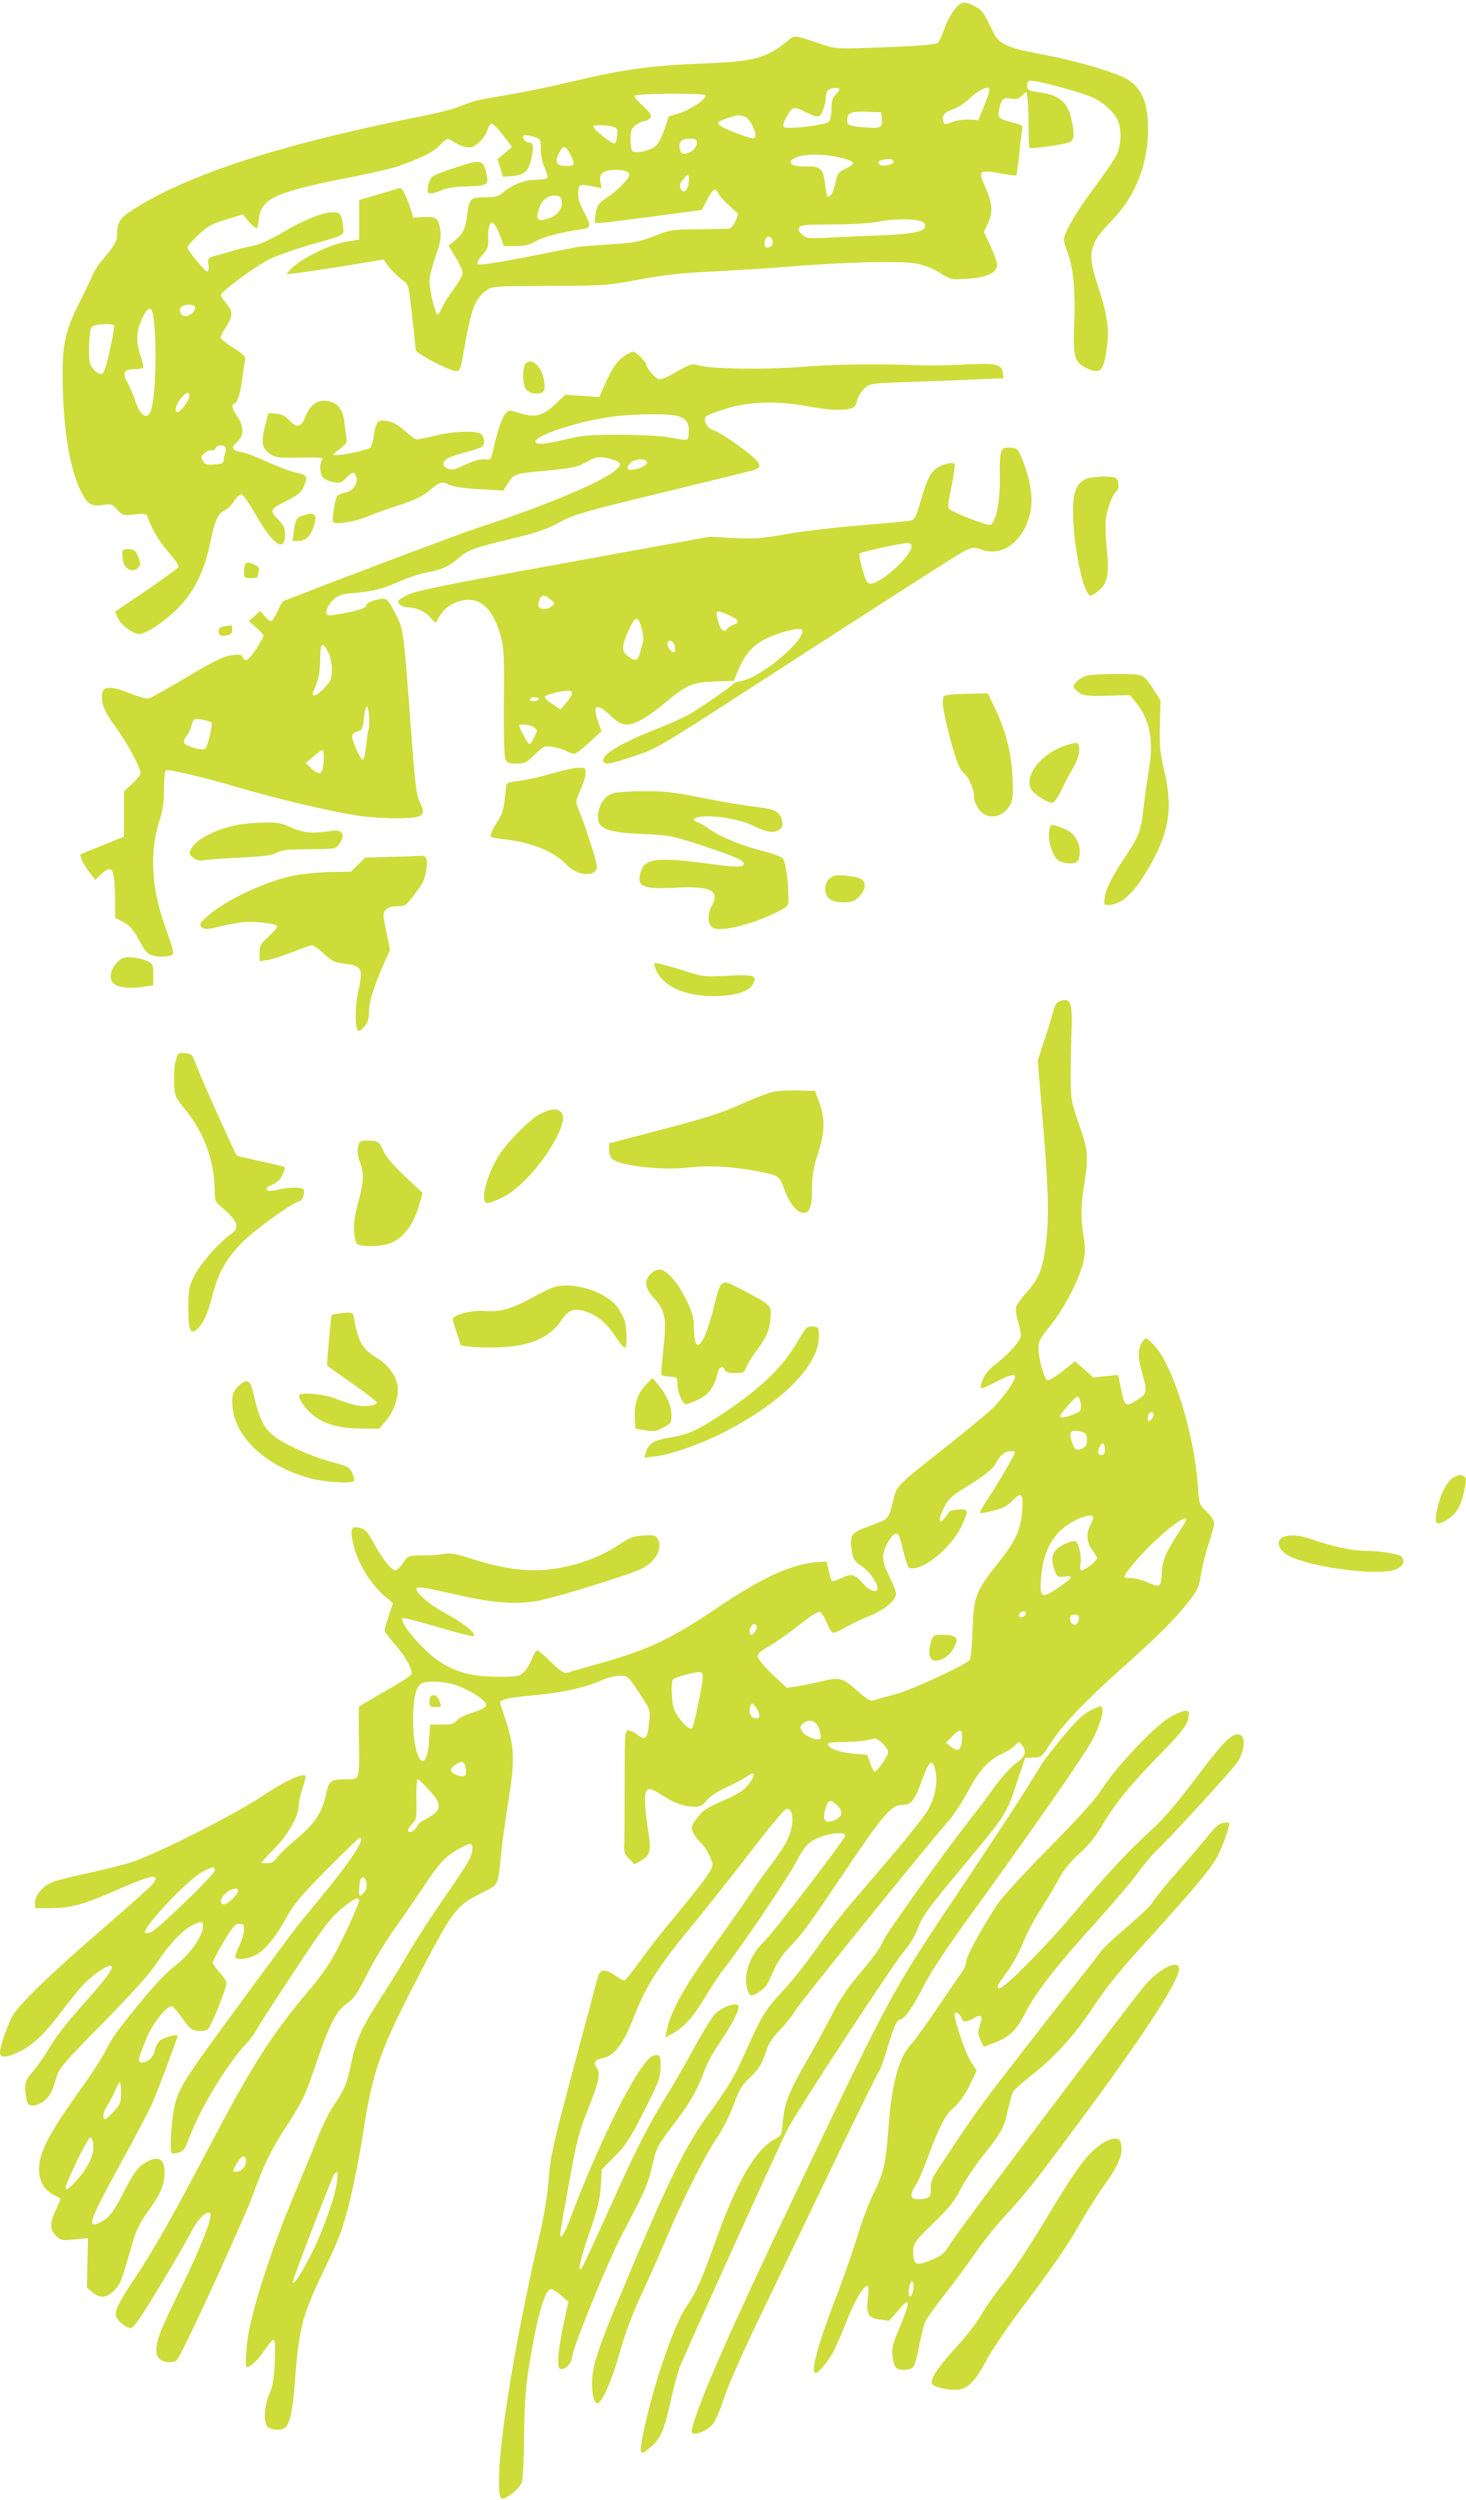 <?xml version="1.0" standalone="no"?>
<!DOCTYPE svg PUBLIC "-//W3C//DTD SVG 20010904//EN"
 "http://www.w3.org/TR/2001/REC-SVG-20010904/DTD/svg10.dtd">
<svg version="1.0" xmlns="http://www.w3.org/2000/svg"
 width="751pt" height="1280pt" viewBox="0 0 751 1280"
 preserveAspectRatio="xMidYMid meet">
<g transform="translate(0,1280) scale(0.1,-0.1)"
fill="#cddc39" stroke="none">
<path d="M4892 12754 c-17 -20 -41 -64 -53 -98 -12 -34 -27 -67 -34 -74 -9
-10 -78 -16 -266 -24 -247 -9 -256 -9 -319 12 -165 55 -143 54 -197 11 -99
-78 -166 -96 -398 -105 -301 -12 -421 -29 -705 -96 -91 -22 -233 -51 -315 -65
-170 -29 -168 -28 -250 -60 -33 -13 -109 -33 -170 -45 -736 -145 -1221 -301
-1506 -485 -68 -44 -79 -63 -79 -132 0 -27 -24 -66 -78 -127 -19 -21 -40 -55
-48 -75 -8 -20 -42 -90 -75 -156 -73 -148 -84 -218 -76 -460 9 -233 44 -408
103 -512 28 -48 48 -57 105 -48 37 6 44 4 69 -24 28 -30 31 -31 89 -25 54 6
61 5 67 -12 20 -60 61 -130 109 -183 30 -34 52 -67 49 -74 -3 -6 -77 -61 -164
-120 l-160 -108 13 -32 c14 -33 64 -73 103 -83 27 -7 113 45 187 114 96 89
153 200 186 362 21 105 38 141 73 158 15 7 36 28 48 48 13 20 29 34 38 32 8
-2 43 -52 77 -112 85 -148 145 -186 145 -93 0 34 -6 48 -37 79 -44 45 -41 51
53 98 51 26 68 41 80 68 22 53 18 59 -38 72 -29 6 -96 31 -148 55 -52 24 -112
47 -133 50 -49 9 -56 23 -24 51 37 32 38 79 4 129 -30 44 -34 63 -13 71 15 6
31 65 41 154 4 30 9 62 11 71 3 12 -14 29 -61 58 -36 23 -65 46 -65 53 0 6 14
33 31 59 34 54 33 74 -8 123 -13 16 -23 32 -21 37 7 22 190 155 253 184 39 18
128 49 198 70 192 54 180 47 174 101 -2 25 -10 51 -16 57 -30 30 -147 -7 -291
-92 -69 -40 -121 -64 -159 -71 -31 -5 -76 -17 -101 -25 -25 -8 -63 -19 -86
-24 -38 -10 -40 -12 -36 -46 3 -21 0 -35 -7 -35 -12 0 -101 109 -101 124 0 6
25 34 56 63 47 45 67 56 142 79 l86 26 32 -38 c18 -21 36 -35 40 -32 3 4 9 27
11 52 12 101 90 135 482 211 98 19 202 44 232 54 122 44 176 71 210 105 41 42
42 42 77 17 15 -10 42 -21 59 -24 27 -5 39 -1 66 23 19 16 38 44 43 61 5 18
14 34 21 36 6 2 32 -24 59 -58 l47 -61 -37 -32 -37 -31 14 -45 13 -45 45 3
c61 5 84 23 98 76 17 69 15 96 -9 96 -20 0 -38 25 -26 37 3 3 24 1 46 -6 40
-12 40 -12 40 -64 0 -30 9 -70 20 -96 11 -23 17 -47 14 -52 -3 -5 -29 -9 -57
-9 -57 0 -122 -25 -169 -65 -25 -21 -40 -25 -93 -25 -74 0 -81 -7 -91 -87 -8
-70 -22 -100 -62 -133 l-34 -28 36 -60 c20 -33 36 -69 36 -80 0 -11 -21 -48
-46 -83 -26 -34 -53 -77 -60 -96 -8 -18 -18 -33 -23 -33 -11 0 -41 126 -41
173 0 19 14 74 31 123 24 69 30 99 25 133 -9 63 -20 73 -84 70 l-55 -3 -12 40
c-23 71 -46 116 -58 111 -7 -2 -56 -17 -110 -33 l-97 -28 0 -101 0 -102 -68
-11 c-77 -13 -206 -74 -267 -126 -22 -19 -38 -36 -35 -39 3 -3 115 13 250 34
l245 40 15 -22 c20 -28 62 -70 91 -90 21 -14 24 -30 40 -175 10 -87 18 -166
18 -175 1 -18 173 -109 207 -109 20 0 24 10 38 93 41 233 57 275 119 321 27
20 41 21 320 22 284 1 297 2 462 33 132 24 217 34 380 41 116 6 291 17 390 25
259 22 556 30 639 17 49 -8 86 -22 129 -48 59 -36 60 -37 143 -31 94 5 147 28
152 66 2 12 -13 56 -32 98 l-36 76 21 44 c27 55 22 107 -15 188 -36 80 -29 87
75 68 44 -9 82 -13 85 -10 3 3 9 49 15 103 5 55 11 111 15 126 5 25 2 28 -38
38 -81 20 -88 26 -81 62 11 60 21 71 60 63 28 -5 40 -2 58 15 l23 21 5 -33 c4
-18 6 -82 6 -141 0 -60 2 -111 5 -114 7 -7 171 16 204 28 25 10 28 39 11 118
-19 88 -65 126 -167 139 -49 6 -57 10 -60 30 -2 13 3 24 11 28 22 8 276 -60
333 -89 56 -29 108 -79 123 -120 18 -46 13 -126 -9 -171 -11 -23 -61 -95 -110
-161 -92 -122 -160 -238 -160 -271 0 -11 9 -42 20 -70 29 -78 40 -199 33 -363
-7 -167 1 -196 61 -225 74 -35 89 -20 107 109 12 91 0 172 -47 312 -56 169
-46 213 72 334 121 125 186 289 185 469 0 145 -38 223 -126 264 -78 37 -273
92 -430 120 -160 29 -210 52 -237 111 -46 96 -55 110 -83 126 -61 35 -79 34
-113 -7z m-592 -412 c0 -5 -9 -17 -20 -27 -15 -14 -20 -31 -20 -70 0 -28 -6
-58 -12 -67 -15 -18 -217 -43 -232 -28 -6 6 -2 23 10 45 30 57 39 61 87 38 78
-39 86 -39 102 1 8 19 15 48 15 64 0 15 5 33 12 40 14 14 58 16 58 4z m769 -4
c0 -7 -13 -44 -29 -83 l-28 -70 -48 3 c-27 1 -66 -5 -87 -13 -33 -13 -38 -13
-43 -1 -12 31 2 51 44 65 24 7 62 31 85 53 55 52 108 75 106 46z m-1455 -26
c9 -15 -77 -75 -132 -91 l-56 -17 -21 -63 c-11 -34 -31 -73 -43 -86 -23 -24
-100 -43 -121 -30 -6 3 -11 30 -11 60 0 46 4 56 26 74 15 12 35 21 44 21 10 0
23 7 30 15 11 13 6 22 -33 59 -26 24 -47 48 -47 55 0 13 356 16 364 3z m904
-121 c4 -43 -8 -50 -77 -44 -91 7 -101 11 -101 36 0 40 19 48 100 45 l75 -3 3
-34z m-696 8 c20 -11 48 -65 48 -95 0 -19 -16 -17 -107 18 -64 24 -92 43 -81
54 10 9 81 33 101 34 10 0 27 -5 39 -11z m-682 -48 c21 -6 25 -13 22 -42 -1
-18 -7 -38 -12 -43 -9 -9 -110 70 -110 86 0 10 64 9 100 -1z m430 -79 c0 -26
-21 -50 -52 -57 -21 -5 -27 -3 -33 14 -13 40 3 61 46 61 31 0 39 -4 39 -18z
m-648 -63 c24 -49 22 -59 -11 -59 -63 0 -73 17 -45 71 19 37 34 34 56 -12z
m1379 -15 c41 -9 69 -21 69 -28 0 -7 -18 -21 -40 -31 -35 -16 -40 -23 -50 -71
-6 -29 -18 -58 -25 -64 -18 -15 -21 -8 -29 64 -9 72 -27 88 -98 84 -84 -4
-107 30 -35 51 50 14 131 12 208 -5z m276 -21 c5 -13 -51 -28 -67 -18 -18 11
-11 24 18 28 35 5 45 3 49 -10z m-1358 -57 c10 -12 5 -23 -25 -55 -20 -23 -58
-55 -85 -73 -48 -31 -54 -42 -62 -118 -2 -18 -4 -18 308 23 l240 32 28 53 c31
58 41 63 58 30 7 -13 32 -41 57 -63 l44 -40 -15 -38 c-10 -22 -23 -38 -34 -38
-10 -1 -81 -2 -158 -3 -133 -1 -144 -3 -225 -35 -74 -29 -103 -34 -225 -42
-77 -5 -151 -11 -165 -13 -14 -3 -132 -26 -263 -52 -161 -31 -242 -43 -248
-37 -7 7 0 23 22 47 27 32 32 44 30 83 -3 100 26 111 58 23 l22 -60 60 0 c46
0 71 6 102 24 40 23 130 47 230 61 57 8 58 16 16 95 -22 42 -30 68 -27 96 3
43 5 43 82 28 l38 -7 -6 30 c-10 45 13 63 78 63 34 0 58 -5 65 -14z m307 -62
c-7 -35 -29 -46 -40 -18 -7 17 -2 29 23 57 19 23 25 8 17 -39z m-648 -81 c6
-40 -23 -78 -69 -92 -55 -17 -66 -6 -48 50 15 47 47 71 89 67 17 -2 26 -10 28
-25z m1856 -115 c25 -40 -35 -56 -224 -63 -74 -3 -189 -8 -255 -11 -110 -6
-122 -5 -144 13 -16 13 -22 26 -18 36 6 15 28 17 174 18 101 0 194 6 233 14
92 19 220 15 234 -7z m-776 -94 c2 -13 -4 -24 -13 -28 -24 -9 -33 0 -27 29 6
31 36 30 40 -1z m-2958 -338 c0 -23 -30 -47 -54 -44 -24 3 -34 37 -14 49 22
14 68 11 68 -5z m-216 -38 c23 -135 14 -445 -15 -500 -21 -39 -54 -11 -79 67
-7 22 -23 60 -36 84 -29 53 -20 71 37 71 21 0 40 3 43 8 2 4 -5 34 -16 67 -23
69 -20 120 13 190 25 53 45 58 53 13z m-200 -56 c3 -5 -7 -62 -22 -128 -23
-100 -30 -119 -46 -119 -10 0 -28 13 -40 28 -18 24 -21 42 -20 112 1 52 6 90
14 100 13 16 105 22 114 7z m386 -361 c0 -21 -46 -81 -61 -81 -18 0 -8 39 17
69 30 36 44 39 44 12z m185 -261 c4 -6 3 -19 -1 -28 -4 -9 -8 -26 -8 -37 -1
-17 -9 -21 -48 -23 -40 -3 -49 0 -59 19 -10 19 -9 25 10 40 12 10 28 16 35 13
7 -3 16 2 19 10 7 18 42 21 52 6z"/>
<path d="M2339 11944 c-57 -18 -112 -39 -122 -46 -10 -7 -20 -30 -24 -51 -5
-33 -3 -37 16 -37 12 0 36 7 53 16 20 10 62 17 117 19 111 3 124 8 116 49 -18
91 -25 93 -156 50z"/>
<path d="M3204 10981 c-39 -24 -66 -61 -104 -146 l-30 -68 -87 6 -87 6 -52
-49 c-64 -60 -103 -70 -182 -45 -56 17 -56 17 -74 -5 -18 -22 -38 -83 -61
-180 -12 -55 -12 -55 -47 -52 -24 1 -57 -8 -98 -28 -50 -24 -66 -28 -88 -20
-32 13 -29 40 7 57 15 7 57 21 95 30 38 10 72 23 76 28 14 19 8 54 -11 65 -31
16 -139 12 -229 -10 -46 -11 -89 -20 -97 -20 -7 0 -35 20 -61 44 -34 30 -62
46 -91 50 -48 9 -57 -1 -68 -75 -4 -25 -10 -51 -15 -58 -7 -13 -132 -41 -179
-41 -21 0 -20 3 18 30 32 24 40 35 37 53 -3 12 -8 48 -11 80 -8 73 -35 106
-90 114 -51 6 -86 -19 -111 -82 -23 -54 -44 -58 -83 -16 -20 21 -39 31 -67 33
l-39 3 -18 -70 c-21 -81 -15 -113 30 -142 23 -15 46 -18 152 -16 95 2 122 0
113 -9 -16 -16 -15 -70 1 -91 6 -9 30 -20 52 -25 36 -7 43 -6 67 20 31 33 44
35 53 8 11 -33 -16 -73 -53 -81 -19 -4 -38 -11 -43 -16 -12 -12 -30 -123 -22
-136 9 -15 110 1 177 29 34 14 108 41 165 59 78 26 115 44 152 74 52 45 62 48
105 27 17 -8 80 -17 151 -21 l121 -7 26 40 c29 46 32 47 191 62 144 14 161 17
216 48 38 21 53 24 91 18 25 -4 53 -13 63 -20 18 -13 17 -15 -7 -39 -58 -58
-354 -183 -703 -297 -96 -31 -683 -252 -1002 -377 -6 -2 -21 -27 -32 -54 -12
-27 -27 -49 -33 -49 -7 0 -22 12 -33 26 l-21 26 -30 -26 -29 -26 38 -34 c20
-18 37 -37 37 -41 0 -5 -17 -35 -37 -67 -39 -59 -59 -71 -70 -42 -5 13 -15 15
-57 9 -39 -5 -89 -29 -229 -112 -98 -58 -186 -107 -196 -110 -9 -2 -51 10 -93
26 -122 49 -156 39 -144 -43 5 -32 24 -67 68 -128 59 -81 128 -208 128 -237 0
-8 -19 -32 -42 -53 l-43 -40 0 -116 0 -116 -105 -42 c-58 -24 -109 -45 -115
-47 -12 -5 14 -58 50 -102 l23 -30 29 28 c43 40 59 36 67 -19 3 -26 6 -82 6
-125 l0 -78 43 -23 c31 -17 50 -38 72 -79 17 -31 36 -64 44 -72 17 -21 70 -31
111 -22 38 8 38 1 -19 165 -68 196 -75 380 -20 542 13 40 19 85 19 147 0 49 4
92 9 96 15 8 170 -28 379 -89 200 -58 451 -118 597 -141 94 -15 249 -20 305
-9 42 9 46 25 21 76 -18 37 -25 89 -46 378 -37 497 -39 508 -73 576 -48 94
-50 95 -103 83 -31 -7 -49 -16 -52 -28 -3 -12 -25 -22 -81 -34 -42 -9 -88 -17
-102 -17 -23 0 -25 3 -20 28 4 15 19 39 35 53 24 22 42 28 107 33 100 9 141
20 236 61 42 19 105 39 139 45 72 13 110 30 158 73 48 41 78 52 269 98 132 32
182 49 247 84 75 41 117 53 516 150 239 58 451 110 472 116 65 17 49 42 -86
139 -42 30 -91 60 -109 66 -21 7 -37 21 -43 38 -12 34 -6 38 100 72 116 38
263 43 415 15 115 -21 184 -25 230 -12 18 5 26 16 31 41 4 19 21 46 37 61 28
26 33 26 218 33 104 3 258 9 342 13 l153 6 -3 26 c-5 46 -37 53 -188 45 -74
-5 -187 -6 -250 -4 -218 8 -425 5 -603 -9 -190 -15 -456 -10 -518 8 -34 10
-42 8 -114 -33 -59 -34 -83 -43 -96 -35 -22 12 -59 58 -59 74 0 13 -55 65 -68
65 -4 0 -21 -9 -38 -19z m268 -311 c45 -13 60 -37 56 -88 -3 -41 2 -40 -103
-21 -33 7 -143 12 -245 13 -159 0 -197 -3 -275 -22 -108 -26 -156 -31 -162
-15 -10 29 198 100 374 127 106 17 304 20 355 6z m-157 -239 c0 -19 -83 -47
-97 -33 -7 7 -3 17 12 32 24 24 85 25 85 1z m-1633 -972 c11 -19 18 -56 18
-86 0 -47 -4 -58 -36 -93 -38 -42 -72 -55 -59 -22 28 64 34 96 35 165 0 87 12
97 42 36z m209 -329 c2 -25 0 -54 -3 -65 -4 -11 -9 -50 -13 -87 -4 -38 -11
-68 -16 -68 -14 0 -61 110 -55 126 3 7 16 16 29 20 22 5 26 13 32 71 8 72 21
73 26 3z m-808 -29 c9 -9 -18 -120 -32 -134 -13 -13 -101 12 -108 30 -3 8 2
22 11 32 9 10 22 35 27 56 11 37 11 37 52 31 23 -4 46 -11 50 -15z m575 -198
c-4 -68 -19 -78 -63 -37 l-29 27 39 33 c21 19 42 34 47 34 5 0 8 -26 6 -57z"/>
<path d="M2692 10938 c-14 -14 -16 -87 -3 -121 6 -15 20 -26 36 -29 44 -9 65
1 65 31 0 87 -59 158 -98 119z"/>
<path d="M5130 10491 c-6 -12 -10 -66 -8 -133 3 -120 -20 -234 -49 -245 -15
-6 -190 62 -210 81 -9 8 -6 36 12 119 12 59 19 110 14 113 -18 11 -79 -9 -103
-33 -27 -26 -43 -65 -76 -180 -17 -58 -25 -74 -43 -78 -12 -3 -130 -14 -262
-25 -132 -11 -303 -31 -380 -45 -121 -22 -157 -25 -265 -20 l-125 7 -748 -136
c-601 -109 -758 -141 -797 -161 -28 -14 -50 -29 -50 -33 0 -17 25 -32 52 -32
42 0 92 -24 117 -56 12 -16 24 -24 27 -19 20 45 50 79 87 95 116 53 198 -5
243 -170 15 -56 18 -103 15 -337 -1 -182 2 -279 9 -293 8 -16 21 -20 56 -20
41 0 51 5 93 46 44 43 48 46 89 40 23 -3 56 -12 72 -21 16 -8 35 -15 42 -15 7
0 42 26 76 58 l63 57 -15 44 c-34 93 -11 106 63 36 38 -35 56 -45 82 -45 43 0
113 41 210 123 96 81 133 95 247 98 l91 3 20 48 c37 88 76 134 144 167 65 33
171 60 183 48 38 -38 -201 -244 -305 -263 -20 -4 -38 -10 -41 -13 -11 -15
-179 -130 -230 -159 -30 -17 -98 -47 -150 -68 -183 -71 -290 -132 -290 -165 0
-28 29 -25 160 20 109 36 135 51 525 303 1008 651 1149 741 1180 754 29 12 39
12 76 -1 109 -39 222 53 249 202 12 71 -2 157 -42 258 -23 57 -26 60 -60 63
-29 2 -39 -1 -48 -17z m-460 -488 c-1 -52 -165 -198 -214 -191 -15 2 -24 20
-39 76 -11 40 -17 75 -14 78 8 8 204 51 240 53 20 1 27 -4 27 -16z m-1849
-273 c24 -20 24 -20 4 -35 -28 -22 -71 -16 -67 10 8 52 24 58 63 25z m913 -80
c51 -22 58 -36 22 -50 -13 -5 -27 -14 -31 -19 -13 -22 -32 -10 -43 28 -21 69
-18 72 52 41z m-445 -75 c6 -24 9 -50 6 -57 -2 -7 -9 -32 -15 -55 -12 -48 -25
-53 -65 -21 -33 25 -31 53 10 141 31 67 46 65 64 -8z m169 -88 c2 -15 -1 -27
-5 -27 -15 0 -33 23 -33 43 0 30 34 16 38 -16z m-528 -240 c-1 -7 -14 -27 -30
-46 l-29 -34 -41 28 c-22 15 -40 31 -40 36 0 13 115 40 133 31 4 -2 7 -9 7
-15z m-170 -27 c0 -5 -12 -10 -26 -10 -14 0 -23 4 -19 10 3 6 15 10 26 10 10
0 19 -4 19 -10z m-25 -144 c19 -14 19 -16 2 -50 -9 -20 -20 -36 -25 -36 -7 0
-52 82 -52 95 0 11 58 4 75 -9z"/>
<path d="M5561 10347 c-50 -25 -66 -72 -64 -182 3 -172 55 -415 90 -415 6 0
25 12 42 26 45 38 54 83 41 211 -6 60 -8 130 -5 158 8 54 36 128 54 139 17 11
13 63 -5 70 -27 11 -128 6 -153 -7z"/>
<path d="M1548 10159 c-30 -11 -34 -19 -43 -83 l-7 -46 30 0 c38 0 65 27 81
80 18 59 2 72 -61 49z"/>
<path d="M628 9978 c-2 -7 -2 -29 2 -48 6 -43 50 -65 77 -38 14 15 15 21 2 55
-12 31 -20 39 -46 41 -18 2 -32 -2 -35 -10z"/>
<path d="M1257 9913 c-4 -3 -7 -21 -7 -40 0 -31 2 -33 35 -33 19 0 35 3 35 8
0 4 3 16 6 28 4 15 -1 23 -21 32 -30 14 -39 15 -48 5z"/>
<path d="M1148 9593 c-19 -3 -28 -10 -28 -23 0 -24 9 -29 43 -23 20 4 27 11
27 29 0 13 -3 23 -7 23 -5 -1 -20 -4 -35 -6z"/>
<path d="M5566 9340 c-33 -10 -66 -38 -66 -55 0 -7 12 -21 28 -31 23 -16 43
-19 143 -16 l117 3 27 -33 c74 -87 97 -198 71 -344 -8 -50 -20 -133 -26 -185
-15 -136 -23 -157 -101 -274 -70 -105 -94 -156 -101 -211 -3 -27 0 -29 26 -27
59 4 115 52 177 151 126 202 151 330 104 532 -23 98 -26 132 -23 240 l3 125
-40 62 c-30 46 -47 63 -68 67 -44 9 -238 6 -271 -4z"/>
<path d="M4863 9243 c-31 -4 -33 -6 -33 -46 0 -23 18 -107 39 -185 33 -118 45
-148 69 -171 29 -26 52 -83 52 -127 0 -12 10 -36 23 -55 41 -61 126 -49 163
23 13 26 15 52 11 137 -6 125 -33 233 -87 349 l-39 82 -83 -2 c-46 0 -98 -3
-115 -5z"/>
<path d="M5453 8981 c-121 -42 -207 -152 -171 -221 14 -26 82 -70 109 -70 9 0
27 25 45 62 16 34 44 87 62 117 33 55 41 120 17 127 -5 2 -33 -5 -62 -15z"/>
<path d="M2825 8839 c-55 -16 -129 -33 -165 -37 -55 -6 -65 -10 -67 -27 -11
-115 -16 -137 -42 -177 -16 -24 -32 -53 -35 -65 -6 -20 -3 -22 51 -28 156 -17
268 -62 337 -134 55 -57 148 -63 154 -10 2 21 -59 209 -98 305 -12 27 -10 37
13 88 15 32 27 71 27 87 0 27 -3 29 -37 28 -21 0 -83 -14 -138 -30z"/>
<path d="M3143 8739 c-41 -12 -70 -49 -78 -100 -14 -79 33 -101 225 -109 140
-6 150 -8 303 -58 166 -55 217 -76 217 -93 0 -21 -37 -21 -189 0 -248 33 -316
26 -337 -38 -26 -81 4 -95 176 -86 182 10 231 -15 185 -95 -22 -39 -19 -97 6
-110 42 -23 204 17 329 80 59 30 60 31 59 73 -1 93 -15 188 -30 203 -9 8 -51
24 -95 35 -103 25 -224 74 -275 111 -22 16 -52 33 -67 39 -21 8 -23 12 -12 19
41 26 221 2 304 -40 64 -33 102 -37 130 -17 14 10 17 21 12 44 -11 48 -33 60
-136 72 -52 6 -175 26 -272 46 -148 29 -197 35 -300 34 -68 0 -137 -5 -155
-10z"/>
<path d="M1232 8579 c-116 -19 -225 -73 -253 -125 -12 -24 -11 -27 11 -45 18
-14 34 -18 55 -13 17 3 100 9 185 13 118 6 163 11 187 25 26 14 58 17 155 18
68 0 131 2 141 5 9 2 24 18 33 34 12 25 13 33 2 46 -10 12 -23 14 -63 7 -83
-13 -137 -7 -195 20 -45 21 -69 26 -130 25 -41 -1 -99 -5 -128 -10z"/>
<path d="M5375 8547 c-8 -43 11 -115 38 -144 25 -28 101 -33 111 -7 23 61 -8
135 -68 159 -71 29 -74 29 -81 -8z"/>
<path d="M2003 8413 l-133 -4 -36 -36 -36 -36 -112 -2 c-61 -2 -147 -10 -191
-20 -147 -32 -353 -131 -439 -212 -33 -31 -36 -37 -23 -50 13 -13 26 -13 105
6 49 12 109 21 133 21 73 0 149 -12 149 -23 0 -6 -20 -30 -45 -53 -40 -36 -45
-46 -45 -83 l0 -43 43 7 c23 4 80 22 127 41 46 19 91 34 99 34 7 0 35 -20 60
-43 39 -36 55 -45 99 -50 98 -12 104 -23 76 -149 -16 -69 -16 -180 0 -195 4
-5 19 5 32 20 17 20 24 40 24 71 0 54 21 125 70 236 l38 87 -19 93 c-18 87
-18 94 -3 112 12 12 31 18 59 18 40 0 45 4 83 53 51 67 58 82 67 141 7 51 -2
68 -35 64 -8 -1 -75 -4 -147 -5z"/>
<path d="M4252 8304 c-16 -13 -24 -31 -24 -53 -2 -48 29 -71 94 -71 41 0 54 5
79 29 35 35 38 75 8 92 -12 6 -47 13 -78 16 -45 4 -61 2 -79 -13z"/>
<path d="M607 7879 c-36 -32 -50 -80 -31 -108 18 -25 80 -35 154 -24 l55 8 0
55 c0 51 -2 56 -30 69 -16 8 -50 16 -76 19 -37 3 -50 0 -72 -19z"/>
<path d="M3355 7849 c30 -94 143 -149 304 -149 110 1 180 23 200 64 20 42 4
47 -134 40 -115 -6 -124 -5 -215 24 -52 17 -110 33 -128 37 -32 7 -34 6 -27
-16z"/>
<path d="M5418 7668 c-9 -7 -18 -26 -22 -43 -3 -16 -23 -80 -43 -142 l-37
-112 22 -263 c31 -361 37 -523 23 -648 -16 -150 -34 -200 -97 -271 -30 -33
-56 -69 -59 -82 -3 -12 1 -44 10 -72 8 -27 15 -59 15 -71 0 -27 -54 -89 -123
-143 -37 -28 -61 -56 -72 -83 -9 -22 -13 -43 -10 -46 3 -3 36 11 74 31 69 37
101 46 101 27 0 -22 -69 -117 -121 -166 -30 -28 -133 -113 -229 -189 -240
-188 -256 -204 -269 -256 -31 -125 -22 -113 -124 -151 -102 -39 -106 -44 -92
-135 5 -36 13 -47 48 -71 47 -31 96 -107 79 -124 -13 -13 -48 6 -79 43 -33 39
-55 43 -103 19 -23 -12 -45 -18 -48 -15 -4 4 -12 28 -17 53 l-11 47 -44 -3
c-132 -8 -285 -78 -520 -237 -228 -154 -346 -210 -575 -275 -99 -28 -187 -53
-196 -56 -9 -2 -39 19 -76 56 -33 33 -65 60 -71 60 -6 0 -18 -20 -27 -44 -10
-25 -28 -55 -42 -68 -23 -21 -33 -23 -136 -23 -126 1 -206 21 -293 76 -83 53
-212 204 -192 224 3 4 85 -17 182 -46 97 -29 179 -49 183 -46 13 14 -50 65
-138 113 -96 52 -170 117 -153 134 7 7 60 -2 159 -25 222 -52 336 -62 457 -42
90 16 467 132 533 164 74 37 111 104 85 153 -11 20 -18 22 -73 18 -53 -3 -71
-10 -124 -46 -118 -80 -290 -132 -437 -132 -92 0 -196 19 -323 60 -78 25 -106
30 -138 24 -22 -4 -73 -8 -112 -8 -72 -1 -73 -1 -98 -38 -14 -21 -32 -38 -39
-38 -21 0 -66 57 -110 137 -37 69 -53 83 -98 83 -24 0 -23 -40 2 -123 25 -79
86 -173 147 -226 l46 -39 -21 -64 c-12 -36 -22 -69 -22 -76 0 -6 23 -37 51
-69 57 -64 95 -133 86 -155 -3 -8 -63 -47 -134 -87 -70 -41 -130 -75 -133 -78
-3 -3 -3 -84 -1 -180 3 -194 4 -193 -60 -193 -84 0 -94 -7 -107 -69 -21 -99
-55 -153 -148 -232 -46 -39 -94 -84 -105 -100 -14 -21 -29 -29 -50 -29 -16 0
-29 2 -29 4 0 2 28 33 63 68 71 72 127 169 127 220 0 19 9 61 20 93 11 32 18
60 15 63 -15 15 -115 -32 -220 -103 -134 -91 -539 -296 -670 -339 -44 -14
-144 -39 -222 -56 -78 -16 -160 -37 -183 -46 -50 -20 -90 -66 -90 -105 l0 -29
78 0 c97 0 167 18 302 77 221 96 264 106 223 48 -10 -14 -124 -116 -253 -227
-278 -240 -439 -396 -470 -457 -28 -57 -59 -149 -60 -178 0 -31 30 -30 97 1
66 31 130 90 206 191 34 44 80 103 104 132 54 63 149 131 164 116 12 -12 -32
-70 -173 -227 -54 -60 -119 -145 -144 -189 -25 -44 -64 -99 -85 -122 -41 -44
-47 -72 -33 -144 5 -26 11 -31 34 -31 16 0 42 11 58 25 30 25 39 44 63 125 11
39 44 77 234 270 150 152 239 251 275 305 63 96 132 170 182 196 47 24 58 24
58 -1 0 -54 -69 -150 -153 -213 -31 -23 -102 -98 -158 -167 -132 -161 -155
-193 -191 -265 -17 -33 -67 -112 -113 -175 -174 -242 -225 -340 -225 -427 0
-59 26 -106 72 -129 18 -9 35 -18 37 -20 2 -2 -6 -23 -18 -48 -36 -74 -38
-110 -6 -141 25 -26 30 -27 96 -21 l70 7 -3 -126 -3 -127 28 -24 c39 -33 72
-31 112 9 33 33 36 41 96 250 17 59 37 98 80 159 64 88 82 132 82 196 0 76
-39 90 -114 39 -24 -16 -49 -52 -89 -129 -59 -114 -79 -142 -122 -164 -77 -40
-65 -3 95 290 79 143 155 288 169 321 26 59 128 332 128 342 0 10 -63 -7 -87
-22 -13 -9 -25 -30 -29 -50 -7 -37 -36 -65 -67 -65 -24 0 -21 16 24 125 34 81
107 171 132 162 6 -2 30 -30 53 -63 36 -52 46 -59 78 -62 21 -2 44 2 51 8 16
13 95 209 95 236 0 9 -16 34 -35 55 -19 22 -35 44 -35 51 0 7 25 54 55 105 46
77 60 93 80 93 22 0 25 -5 25 -32 0 -18 -11 -55 -25 -82 -13 -27 -22 -53 -19
-58 9 -15 64 -8 104 12 48 25 104 94 161 198 34 62 72 108 203 240 88 89 164
162 168 162 34 0 -47 -122 -203 -310 -61 -74 -129 -157 -149 -185 -546 -738
-556 -754 -589 -852 -20 -60 -35 -253 -20 -267 3 -3 18 -2 34 3 25 6 34 18 55
77 56 150 194 377 295 484 18 19 40 50 49 67 9 18 96 153 193 299 151 229 185
273 241 320 63 52 92 66 92 44 0 -20 -95 -224 -138 -298 -24 -39 -66 -100 -95
-134 -221 -261 -305 -393 -548 -854 -177 -337 -274 -508 -372 -654 -79 -118
-101 -163 -92 -190 8 -25 52 -60 76 -60 13 0 55 61 146 212 70 116 144 243
163 281 33 66 80 111 97 94 14 -15 -51 -181 -145 -372 -52 -104 -103 -214
-113 -244 -34 -98 -20 -142 46 -145 37 -1 39 1 69 60 81 157 328 701 361 794
53 149 92 230 168 347 88 137 99 158 157 329 68 201 103 268 156 305 36 24 53
49 103 148 32 65 97 172 144 237 46 65 112 162 147 214 77 117 110 153 176
191 63 36 74 36 74 4 0 -38 -19 -71 -150 -260 -64 -93 -143 -215 -175 -270
-31 -55 -92 -154 -135 -220 -107 -166 -134 -224 -160 -345 -24 -114 -33 -135
-93 -224 -22 -33 -57 -103 -77 -155 -20 -53 -65 -160 -98 -239 -118 -273 -220
-574 -256 -754 -15 -74 -22 -188 -11 -188 18 0 58 38 89 85 20 30 41 55 47 55
9 0 10 -33 7 -112 -4 -87 -10 -125 -28 -165 -26 -60 -31 -142 -11 -166 14 -18
67 -23 88 -9 27 17 42 85 53 228 21 286 37 348 156 594 72 150 90 197 124 334
22 87 54 249 71 360 47 305 87 419 261 756 197 380 211 399 337 464 102 53 89
25 111 231 6 55 23 172 37 260 30 188 28 259 -12 384 -15 47 -29 90 -32 98 -8
20 35 31 169 43 142 12 260 38 343 74 32 15 76 26 99 26 42 0 43 -1 100 -87
57 -86 58 -89 52 -144 -9 -94 -18 -104 -63 -69 -14 11 -34 20 -44 20 -18 0
-19 -13 -19 -267 0 -148 -1 -289 -2 -315 -2 -41 1 -52 25 -75 l27 -28 35 19
c41 22 50 49 41 114 -30 196 -29 252 3 252 9 0 33 -12 54 -26 62 -42 119 -64
168 -64 39 0 48 4 68 31 15 20 51 44 99 66 41 19 88 43 103 54 15 10 30 19 33
19 15 0 4 -28 -24 -62 -22 -26 -56 -48 -127 -78 -82 -36 -103 -50 -131 -87
-31 -40 -33 -47 -22 -73 6 -15 23 -39 37 -52 30 -28 63 -89 63 -119 0 -22 -64
-108 -219 -294 -51 -60 -121 -152 -157 -202 -37 -51 -70 -93 -76 -93 -5 0 -26
11 -46 25 -54 37 -79 33 -91 -12 -5 -21 -61 -231 -125 -468 -103 -387 -116
-443 -125 -561 -6 -81 -24 -190 -45 -280 -115 -491 -206 -1029 -209 -1239 -2
-114 3 -131 36 -112 37 21 69 51 80 77 6 14 11 117 12 240 2 177 7 243 28 372
41 248 79 378 111 378 7 0 30 -15 51 -33 l37 -32 -26 -119 c-14 -66 -26 -143
-26 -173 0 -46 3 -53 19 -53 21 0 51 35 51 58 0 41 180 484 252 622 125 237
137 265 158 357 25 103 23 100 122 231 77 101 114 168 152 274 10 26 41 83 70
125 70 103 110 183 98 195 -16 16 -86 -9 -119 -44 -17 -18 -60 -87 -96 -153
-35 -66 -93 -167 -128 -225 -120 -194 -171 -294 -311 -605 -77 -170 -143 -314
-149 -319 -22 -23 -6 47 42 187 41 118 52 167 57 234 l5 85 66 67 c57 57 78
90 150 231 75 149 84 171 85 225 1 50 -2 60 -17 63 -10 2 -28 -5 -39 -15 -81
-72 -265 -445 -408 -826 -30 -79 -50 -109 -50 -74 0 8 20 124 45 259 38 213
51 262 94 370 61 153 69 190 47 222 -18 28 -9 39 38 50 54 13 99 72 146 191
71 183 127 270 325 510 68 83 197 245 285 360 89 116 169 212 177 213 39 9 44
-78 9 -153 -12 -28 -53 -90 -90 -138 -37 -48 -83 -114 -103 -145 -20 -31 -93
-136 -163 -232 -173 -239 -242 -359 -265 -469 l-7 -33 42 23 c58 33 106 88
169 194 30 50 70 110 90 135 78 96 317 450 366 540 42 78 59 99 92 118 61 34
163 49 163 23 0 -15 -372 -501 -415 -541 -72 -67 -109 -170 -87 -244 11 -39
22 -41 62 -14 36 25 37 27 75 113 15 35 48 83 79 115 70 73 88 98 262 355 226
337 259 375 325 375 37 0 57 27 93 127 36 102 56 114 69 41 12 -63 -6 -143
-46 -206 -18 -28 -99 -131 -182 -228 -82 -96 -185 -217 -228 -267 -42 -51
-113 -144 -157 -207 -44 -64 -117 -156 -162 -205 -100 -109 -108 -120 -194
-310 -65 -146 -88 -183 -207 -348 -98 -135 -190 -320 -352 -702 -182 -427
-221 -534 -230 -619 -7 -73 5 -141 25 -141 24 0 75 118 119 273 27 94 65 196
112 295 39 84 95 211 125 282 79 187 183 396 253 503 36 54 73 129 91 180 27
74 39 94 84 137 43 41 57 64 76 119 17 53 34 80 77 124 30 32 63 73 73 92 18
35 700 878 789 976 25 28 70 97 100 153 59 110 103 158 179 194 26 12 55 31
64 42 18 20 18 20 33 1 26 -35 18 -60 -30 -94 -25 -17 -73 -71 -108 -118 -34
-48 -94 -128 -134 -178 -119 -151 -422 -574 -438 -612 -16 -39 -44 -78 -146
-199 -38 -46 -87 -120 -114 -175 -26 -52 -83 -156 -126 -231 -97 -169 -120
-225 -128 -318 -6 -72 -7 -75 -41 -93 -101 -54 -198 -222 -310 -538 -67 -186
-94 -248 -143 -319 -73 -106 -198 -489 -232 -708 -8 -52 1 -54 51 -10 48 41
67 85 99 231 15 65 35 142 45 170 17 49 505 1127 554 1223 44 88 548 857 595
909 28 31 55 76 70 113 27 72 44 96 235 326 228 274 221 263 280 443 l38 112
41 1 c41 0 43 2 87 70 61 96 181 222 373 393 180 159 281 262 347 349 36 49
45 70 51 120 5 34 22 103 38 154 17 51 31 102 31 114 0 13 -17 38 -38 59 -39
36 -39 37 -46 136 -19 272 -132 629 -230 723 -35 34 -36 34 -51 15 -26 -34
-28 -78 -6 -156 29 -104 28 -113 -19 -143 -66 -42 -69 -40 -90 68 l-12 57 -63
-6 -64 -7 -47 42 -47 41 -64 -51 c-36 -28 -70 -48 -77 -46 -17 7 -46 112 -46
164 0 36 8 51 60 115 71 86 155 249 171 331 9 43 9 75 0 127 -15 91 -14 155 4
270 22 142 19 168 -27 303 -41 118 -42 126 -43 247 0 69 2 170 4 225 6 125 -2
165 -33 165 -12 0 -29 -6 -38 -12z m117 -2048 c4 -16 3 -34 0 -40 -12 -20
-105 -49 -105 -32 0 12 79 102 90 102 5 0 11 -13 15 -30z m375 -64 c0 -7 -7
-19 -15 -26 -12 -10 -15 -9 -15 7 0 11 3 23 7 26 11 12 23 8 23 -7z m-342
-122 c3 -33 -10 -50 -43 -56 -16 -2 -23 6 -34 41 -16 51 -7 62 42 52 27 -6 33
-12 35 -37z m92 -54 c0 -19 -5 -30 -14 -30 -21 0 -25 11 -15 38 12 32 29 27
29 -8z m-460 -15 c0 -10 -93 -170 -137 -235 -23 -36 -43 -69 -43 -73 0 -4 12
-5 28 -1 89 20 109 29 139 61 46 48 57 36 49 -55 -8 -97 -34 -154 -125 -267
-113 -143 -123 -169 -129 -342 -3 -88 -9 -148 -16 -154 -47 -37 -295 -151
-381 -174 -55 -15 -107 -29 -116 -32 -11 -3 -38 15 -74 47 -78 71 -91 74 -189
51 -44 -11 -102 -22 -128 -26 l-47 -7 -73 68 c-40 38 -74 79 -76 90 -2 17 10
29 60 57 35 20 103 68 152 107 49 39 96 70 105 68 8 -2 24 -27 36 -56 11 -28
26 -52 34 -52 7 0 37 13 65 29 28 16 82 42 119 57 76 30 137 80 137 113 0 12
-13 47 -29 79 -42 83 -46 113 -23 164 20 46 46 73 60 64 5 -3 15 -27 21 -53
30 -122 31 -123 54 -123 72 0 201 110 251 213 40 84 39 92 -14 88 -25 -1 -46
-7 -48 -12 -2 -5 -12 -19 -22 -31 -31 -39 -35 -10 -7 47 21 44 38 62 84 91
124 77 167 110 182 138 24 45 49 66 76 66 14 0 25 -2 25 -5z m400 -337 c-1 -7
-7 -24 -15 -38 -22 -39 -18 -89 10 -126 14 -18 25 -37 25 -43 0 -12 -63 -61
-79 -61 -8 0 -10 11 -6 33 8 42 -11 117 -30 117 -24 0 -69 -21 -92 -42 -26
-25 -29 -63 -9 -111 12 -31 16 -33 51 -29 49 6 41 -6 -36 -59 -83 -56 -94 -50
-86 50 8 107 39 184 96 241 58 58 172 103 171 68z m460 -41 c-89 -136 -105
-170 -108 -239 -5 -77 -7 -78 -77 -48 -26 11 -62 20 -81 20 -19 0 -34 3 -34 6
0 16 68 98 137 165 127 124 216 176 163 96z m-806 -452 c-6 -16 -34 -21 -34
-7 0 13 11 22 26 22 8 0 11 -6 8 -15z m271 -35 c-9 -27 -39 -23 -43 7 -2 14 3
23 15 25 25 6 36 -6 28 -32z m-1654 -49 c-7 -12 -16 -21 -21 -21 -14 0 -12 34
2 48 18 18 32 -2 19 -27z m-271 -238 c-1 -37 -45 -252 -54 -261 -11 -10 -39
12 -71 57 -24 35 -30 54 -33 112 -3 40 0 75 6 81 10 10 101 35 135 37 12 1 17
-6 17 -26z m-1247 -47 c75 -31 137 -74 137 -95 0 -12 -20 -24 -70 -40 -40 -13
-76 -31 -83 -42 -10 -15 -23 -19 -73 -19 l-61 0 -5 -79 c-11 -195 -83 -104
-82 104 0 105 14 168 42 185 32 18 134 11 195 -14z m1537 -148 c0 -14 -6 -19
-22 -16 -24 3 -35 35 -23 66 6 15 9 14 26 -7 10 -13 19 -32 19 -43z m307 -72
c7 -22 10 -43 5 -48 -14 -14 -84 15 -95 40 -9 20 -8 27 8 39 35 25 66 13 82
-31z m731 -53 c-3 -55 -21 -65 -58 -35 l-24 19 31 32 c44 44 55 40 51 -16z
m-406 -20 c15 -15 28 -34 28 -43 0 -20 -56 -100 -69 -100 -5 0 -16 19 -23 43
l-15 42 -70 6 c-73 7 -124 25 -131 47 -3 9 17 12 75 13 43 0 96 4 118 8 22 5
44 9 49 10 6 0 23 -11 38 -26z m-2137 -124 c9 -41 -3 -52 -43 -38 -37 13 -41
32 -10 53 33 23 46 20 53 -15z m-192 -108 c62 -66 69 -97 31 -128 -16 -12 -40
-27 -54 -33 -14 -6 -30 -21 -35 -33 -10 -23 -45 -37 -45 -18 0 6 10 21 23 34
20 20 22 30 20 125 -1 56 2 102 6 102 5 0 29 -22 54 -49z m2094 -83 c39 -36
27 -69 -29 -83 -36 -9 -45 12 -29 66 13 45 25 48 58 17z m-3187 -335 c0 -20
-287 -297 -325 -315 -14 -6 -28 -8 -31 -5 -21 21 221 278 296 315 54 27 60 27
60 5z m778 -69 c2 -20 -4 -36 -18 -49 -20 -18 -20 -18 -20 18 0 19 3 43 6 52
10 24 29 12 32 -21z m-658 -33 c0 -19 -52 -71 -71 -71 -26 0 -24 26 6 55 24
24 65 34 65 16z m-600 -1036 c0 -49 -4 -59 -36 -95 -20 -22 -40 -40 -45 -40
-16 0 -10 41 10 68 10 15 28 48 39 75 12 26 23 47 26 47 3 0 6 -25 6 -55z
m-142 -268 c4 -48 -24 -110 -78 -172 -55 -64 -77 -72 -56 -20 47 111 111 235
120 232 6 -2 12 -20 14 -40z m782 -83 c0 -29 -24 -53 -53 -54 -17 0 -17 3 4
40 26 46 49 52 49 14z m466 -106 c-11 -80 -68 -243 -129 -364 -54 -107 -96
-171 -97 -147 0 16 200 534 212 551 18 21 21 13 14 -40z"/>
<path d="M4771 4399 c-16 -47 -14 -87 7 -98 26 -14 78 12 102 51 37 61 25 78
-55 78 -39 0 -44 -3 -54 -31z"/>
<path d="M2200 4090 c0 -27 3 -30 30 -30 34 0 34 -1 20 34 -14 38 -50 35 -50
-4z"/>
<path d="M900 7368 c-7 -23 -10 -74 -8 -113 3 -68 5 -72 56 -135 99 -121 151
-265 152 -418 0 -45 4 -57 26 -75 90 -74 106 -111 62 -142 -63 -43 -161 -154
-191 -214 -30 -61 -32 -73 -32 -168 0 -116 10 -140 46 -107 31 28 54 78 78
174 30 116 72 189 155 272 66 66 265 208 291 208 14 0 29 46 20 60 -8 13 -76
12 -131 -1 -61 -16 -83 3 -30 25 24 10 42 27 53 50 9 20 14 38 12 40 -3 3 -58
16 -123 30 -65 14 -121 27 -123 30 -9 9 -186 403 -207 461 -21 57 -24 60 -58
63 -36 3 -37 2 -48 -40z"/>
<path d="M3956 7209 c-21 -5 -89 -31 -150 -58 -120 -54 -174 -71 -483 -152
l-203 -53 0 -32 c0 -18 7 -39 15 -47 35 -35 255 -61 388 -45 104 12 222 6 347
-17 120 -22 123 -24 149 -97 27 -72 64 -118 98 -118 32 0 43 33 43 131 0 60 7
101 30 172 36 112 38 178 7 262 l-22 60 -90 2 c-50 1 -107 -3 -129 -8z"/>
<path d="M2770 7098 c-56 -28 -174 -147 -218 -220 -65 -109 -94 -238 -54 -238
11 0 46 14 80 31 147 73 359 387 294 437 -23 18 -51 15 -102 -10z"/>
<path d="M1834 6925 c-4 -23 -1 -49 10 -75 22 -56 20 -100 -10 -210 -25 -91
-27 -154 -8 -205 8 -19 108 -21 165 -3 72 21 131 99 161 214 l13 46 -92 86
c-58 55 -97 102 -108 127 -19 48 -29 55 -82 55 -40 0 -42 -2 -49 -35z"/>
<path d="M3332 6277 c-34 -36 -28 -73 17 -122 58 -63 66 -105 51 -246 -6 -64
-13 -125 -13 -135 -2 -15 6 -20 41 -22 41 -3 42 -4 42 -39 0 -40 27 -103 44
-103 6 0 34 11 63 24 54 26 83 64 98 134 7 33 29 43 39 17 4 -10 20 -15 51
-15 43 0 47 2 60 34 8 18 30 54 49 79 51 67 68 104 73 166 6 68 6 68 -135 142
-123 65 -117 68 -156 -87 -51 -202 -100 -252 -101 -104 -1 54 -8 79 -38 142
-44 92 -103 158 -139 158 -13 0 -34 -10 -46 -23z"/>
<path d="M2838 6210 c-15 -4 -67 -30 -115 -56 -102 -56 -166 -73 -244 -66 -62
5 -159 -21 -159 -42 0 -7 9 -40 21 -73 l20 -62 56 -7 c30 -3 99 -4 152 -2 152
8 250 52 307 138 38 57 68 66 135 41 58 -22 96 -56 148 -133 18 -27 36 -48 41
-48 14 0 12 100 -1 141 -7 19 -23 49 -36 66 -59 80 -227 133 -325 103z"/>
<path d="M1723 6073 c-13 -2 -23 -5 -24 -6 -4 -15 -26 -254 -23 -258 1 -3 60
-45 129 -93 69 -48 125 -91 125 -96 0 -15 -47 -23 -95 -17 -24 4 -72 18 -107
33 -60 25 -177 38 -194 22 -10 -10 23 -64 60 -95 58 -52 136 -76 250 -77 l98
-1 34 39 c42 48 68 125 61 178 -7 53 -51 113 -104 144 -75 45 -98 83 -118 197
-5 34 -8 37 -38 36 -18 -1 -42 -4 -54 -6z"/>
<path d="M4084 5928 c-78 -134 -198 -247 -406 -382 -111 -72 -157 -92 -243
-106 -83 -13 -109 -28 -124 -71 l-11 -32 53 6 c79 8 232 61 350 121 299 152
491 343 492 491 0 49 -1 50 -31 53 -30 3 -34 -1 -80 -80z"/>
<path d="M3306 5707 c-41 -44 -58 -97 -54 -170 l3 -52 50 -8 c43 -8 56 -6 93
14 39 20 42 25 42 63 0 48 -26 107 -68 156 l-30 35 -36 -38z"/>
<path d="M1220 5702 c-25 -26 -30 -38 -30 -81 0 -170 167 -330 407 -392 76
-19 207 -26 217 -11 2 4 -2 21 -9 39 -11 25 -23 34 -57 44 -115 31 -180 55
-261 96 -126 65 -150 99 -190 273 -15 66 -34 74 -77 32z"/>
<path d="M7454 5240 c-42 -17 -84 -104 -98 -202 -6 -45 9 -49 60 -17 44 27 70
71 85 147 11 54 11 64 -1 72 -18 11 -19 11 -46 0z"/>
<path d="M6573 4930 c-40 -16 -24 -69 30 -96 112 -59 452 -103 542 -71 40 14
54 38 37 65 -10 15 -111 32 -195 32 -60 0 -166 23 -271 60 -63 21 -107 24
-143 10z"/>
<path d="M5610 4054 c-56 -24 -96 -60 -177 -161 -43 -52 -82 -103 -88 -112
-115 -186 -201 -319 -410 -631 -372 -556 -362 -536 -862 -1585 -333 -696 -493
-1061 -527 -1197 -5 -24 -3 -28 14 -28 31 0 76 26 98 57 10 16 36 78 56 138
21 61 94 227 163 370 69 143 233 485 365 759 132 275 248 511 258 525 10 14
30 69 45 121 30 104 50 150 66 150 21 0 63 59 120 170 42 83 128 211 307 456
270 373 510 719 554 798 34 63 60 139 56 165 -3 18 -5 19 -38 5z"/>
<path d="M5984 4002 c-81 -53 -266 -249 -332 -352 -41 -63 -111 -142 -277
-310 -122 -124 -240 -252 -262 -285 -78 -116 -163 -272 -163 -297 0 -14 -11
-40 -25 -59 -13 -19 -70 -101 -126 -184 -56 -82 -114 -163 -130 -180 -66 -71
-101 -200 -119 -445 -13 -172 -24 -218 -77 -325 -22 -44 -59 -141 -81 -216
-23 -75 -73 -219 -112 -319 -90 -231 -130 -380 -101 -380 15 0 70 68 95 118
13 26 40 90 61 142 40 103 82 177 104 185 11 4 13 -6 7 -60 -9 -85 1 -102 61
-111 l47 -7 48 54 c40 46 48 51 48 31 0 -12 -19 -66 -41 -118 -35 -82 -41
-104 -37 -146 6 -61 22 -77 70 -71 42 6 43 7 68 128 10 50 23 101 28 115 6 14
52 80 104 145 51 66 122 162 157 213 36 52 100 133 144 180 122 134 148 166
382 482 335 451 515 727 515 790 0 50 -98 3 -171 -81 -80 -92 -953 -1249 -998
-1323 -34 -55 -44 -64 -102 -88 -70 -29 -86 -25 -90 22 -5 59 2 71 102 167 81
79 109 113 140 174 21 42 74 121 117 175 94 118 104 136 126 233 9 41 21 82
26 92 5 9 47 46 92 82 123 96 225 209 322 356 63 96 137 187 275 338 231 255
314 353 352 418 29 50 73 174 65 182 -3 3 -17 2 -33 -1 -18 -4 -43 -25 -69
-59 -22 -28 -93 -111 -157 -184 -64 -72 -123 -145 -131 -161 -8 -16 -67 -72
-129 -125 -63 -53 -125 -111 -138 -129 -13 -18 -66 -87 -119 -153 -96 -119
-222 -281 -415 -531 -56 -72 -137 -185 -180 -250 -43 -65 -97 -146 -119 -179
-32 -48 -40 -68 -38 -101 2 -45 -9 -54 -70 -54 -35 0 -38 28 -7 71 11 16 40
84 65 151 52 142 88 211 124 241 36 31 72 83 99 144 l24 52 -31 48 c-26 42
-82 204 -82 240 0 18 28 4 35 -18 8 -24 25 -24 64 -2 39 23 47 13 31 -37 -12
-35 -11 -45 3 -75 l17 -35 50 19 c82 31 115 63 165 159 54 105 159 240 363
464 83 92 177 202 208 245 32 43 71 91 87 106 72 67 401 426 427 466 35 51 42
127 14 138 -39 15 -81 -26 -226 -219 -105 -138 -170 -215 -233 -271 -112 -101
-215 -211 -407 -438 -141 -166 -343 -369 -368 -369 -19 0 -10 19 38 82 26 35
63 101 81 147 19 47 56 119 83 160 27 42 71 114 96 160 34 60 65 100 112 141
43 38 81 85 114 140 68 116 149 215 301 370 126 129 145 157 145 211 0 21 -51
6 -106 -29z m-1304 -2909 c0 -31 -15 -60 -23 -47 -7 13 4 74 14 74 5 0 9 -12
9 -27z"/>
<path d="M5655 1831 c-80 -49 -133 -119 -305 -406 -73 -121 -167 -264 -211
-317 -43 -54 -94 -127 -114 -163 -20 -36 -77 -109 -127 -163 -90 -98 -134
-163 -124 -187 6 -18 101 -37 143 -29 47 9 84 50 139 154 26 49 108 169 182
267 159 211 229 313 306 448 32 55 80 130 106 167 79 108 104 167 93 219 -4
23 -11 29 -32 29 -14 0 -39 -8 -56 -19z"/>
</g>
</svg>

